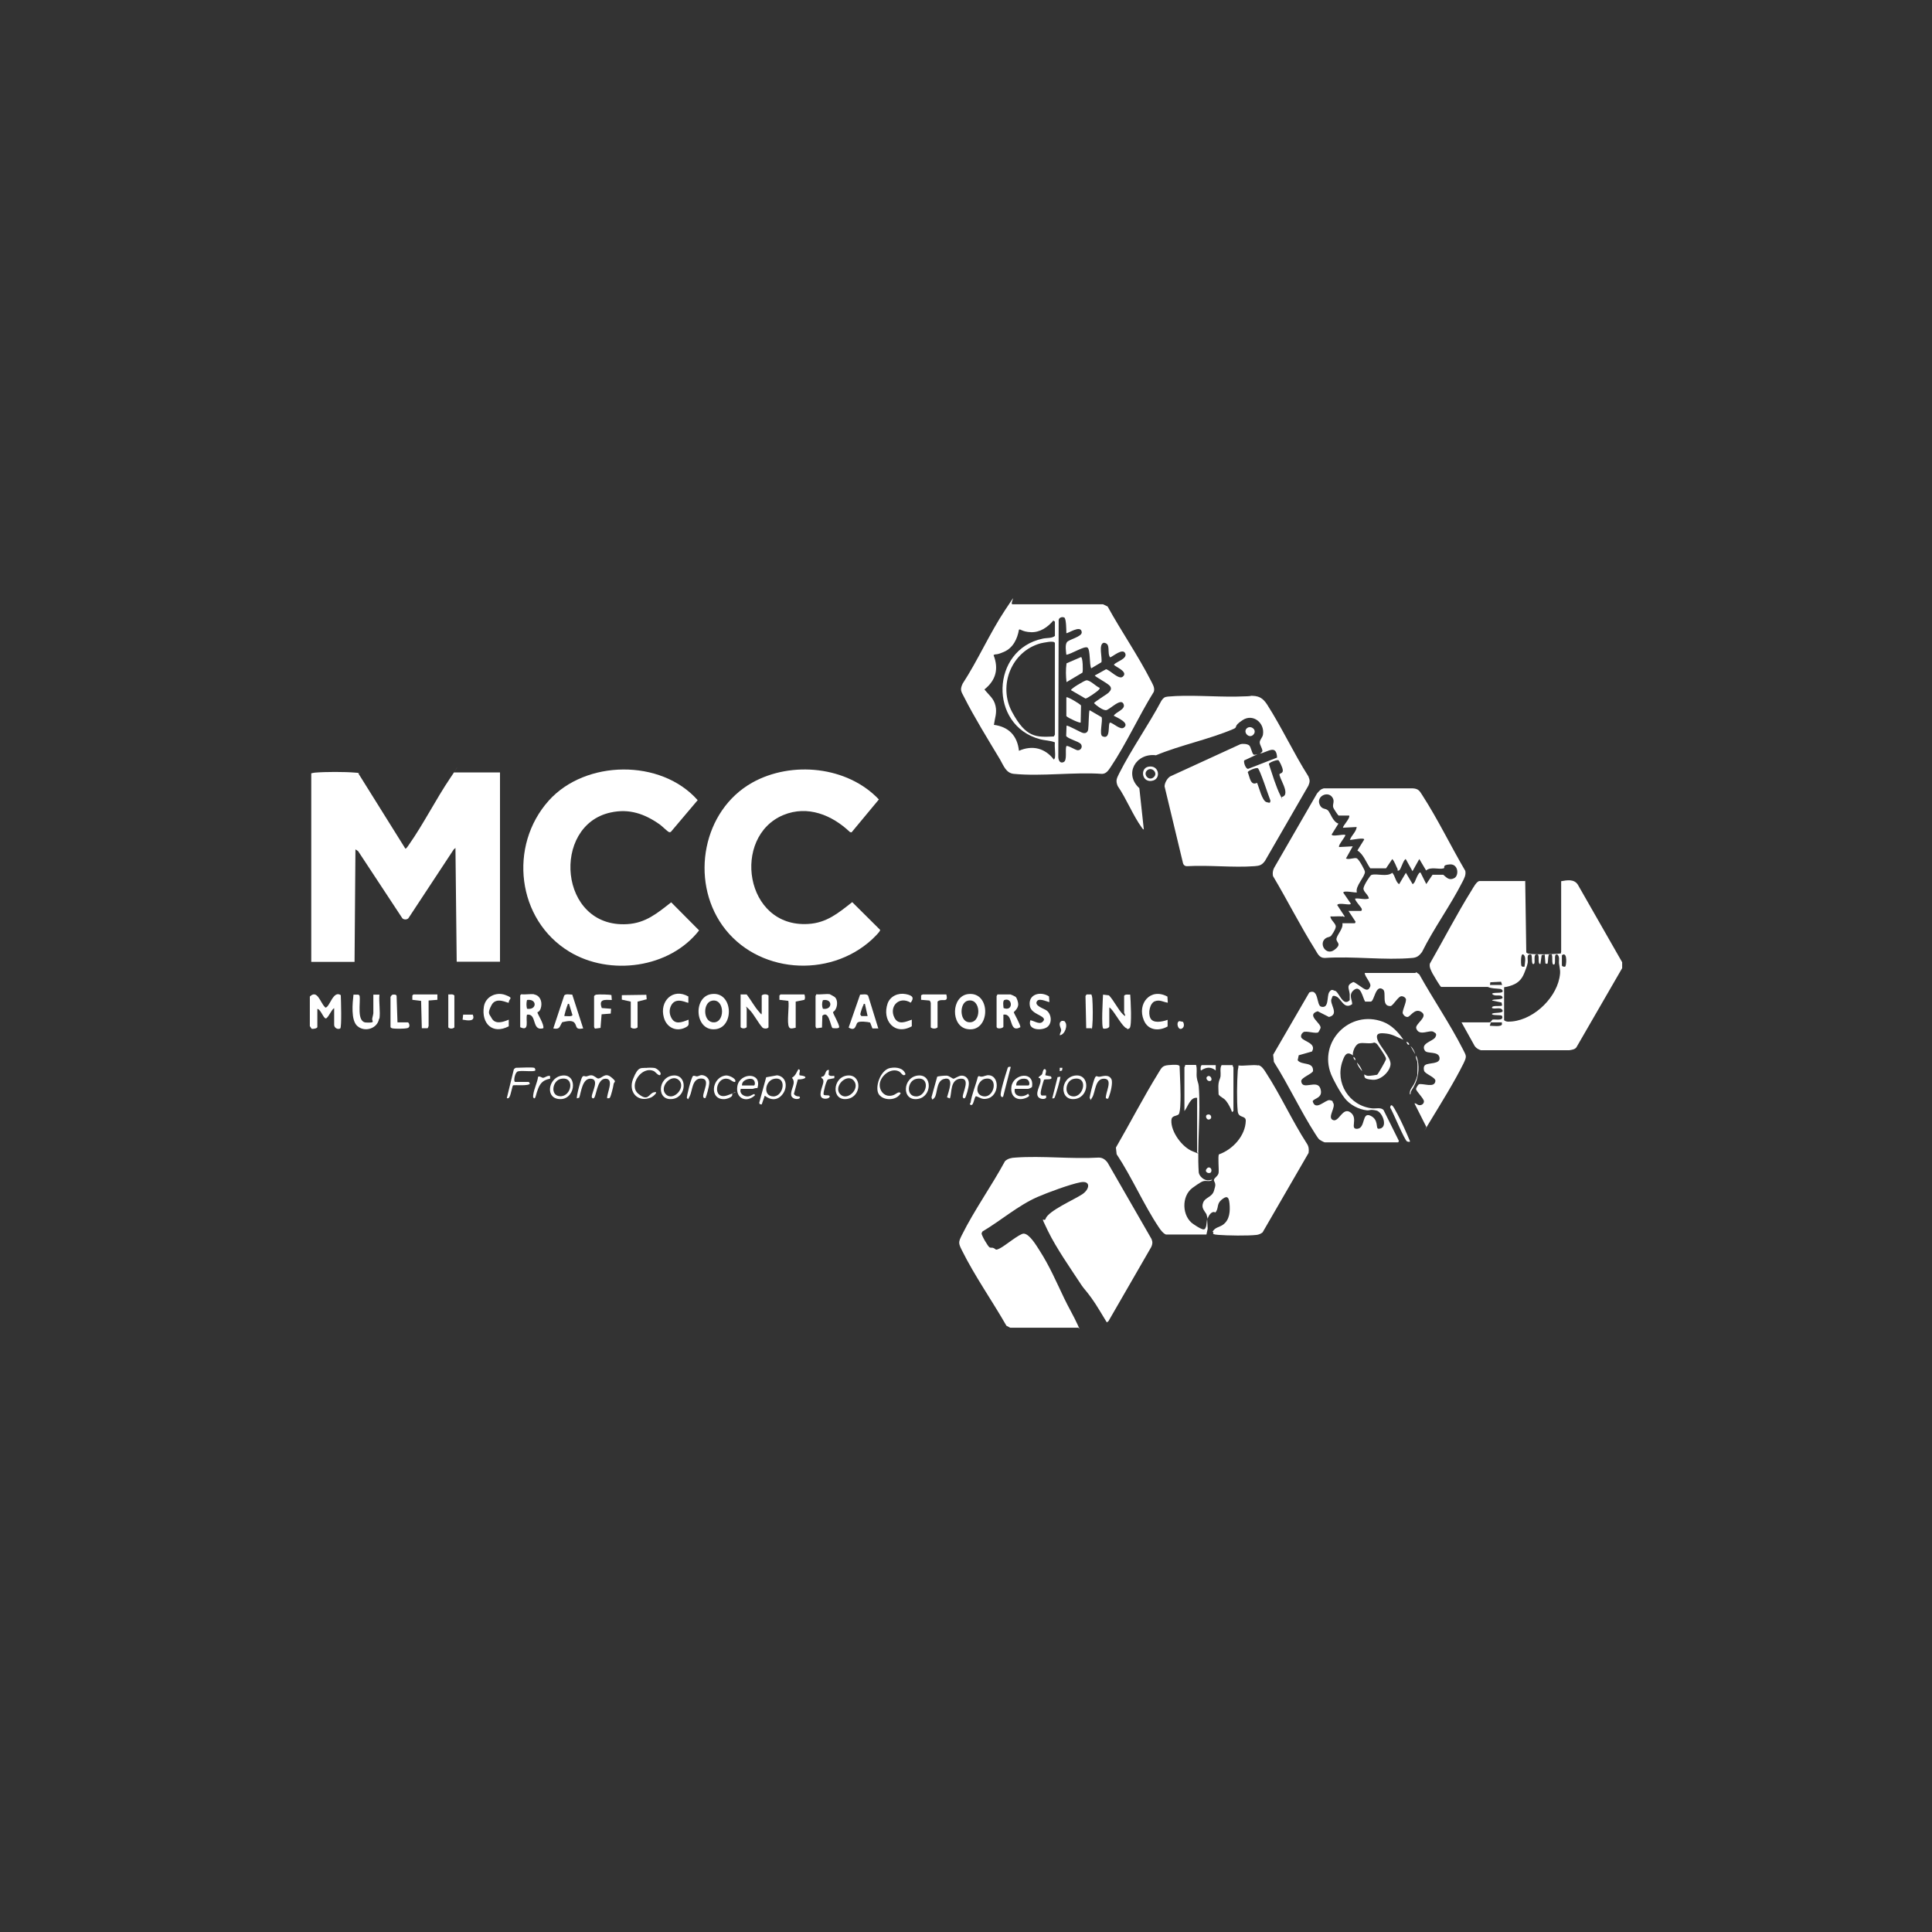 <?xml version="1.0" encoding="UTF-8"?>
<svg id="Layer_1" xmlns="http://www.w3.org/2000/svg" version="1.1" viewBox="0 0 1080 1080">
  <rect x="0" y="0" width="1080" height="1080" fill="#333333" stroke="none"/>
  <!-- Generator: Adobe Illustrator 29.6.1, SVG Export Plug-In . SVG Version: 2.1.1 Build 9)  -->
  <defs>
    <style>
      .st0 {
        fill: #fff;
      }
    </style>
  </defs>
  <path class="st0" d="M564.7,742.2l-2.1-1.1c-8-14-17.7-27.7-24.9-42.2-2-4-2-4.5,0-8.5,6.9-13.9,16.7-27.6,24.1-41.3,1.6-1.5,3.6-1.9,5.7-2,15.1-1.1,31.5.9,46.7,0,2.2,0,3.8,1.2,5,2.9l24.5,42.6c.7,1.7.6,2.8-.1,4.4l-24,41.6-.9.6c-2.8-4.5-5.4-9.2-8.5-13.5s-3.9-4.8-5.5-7.1c-6.1-9.3-14.2-20.8-19-30.7s-1.9-4.3-1.2-6.6c1.4-4.4,16.2-10.8,20.5-13.7s4.8-7.8-1-6.7-18.5,5.8-24,8.2c-10.8,4.7-20.6,13.3-30.8,19.3l-.5,1c-.1,1.1,3.6,7.5,4.5,7.9s1.4,0,2,.3c1.8.6.8,1.7,3.8.2s11-8.3,13.3-8.2c3.3.2,7.1,6.8,8.8,9.4,5.7,8.9,9.4,17.6,13.9,27,2.3,4.8,5.1,9.5,7.3,14.3s.6,1.3.2,1.9h-37.9Z"/>
  <path class="st0" d="M173.2,557.1c4.1-4.2,5.9,3.3,8.2,5.6s.1.7.7.5c2.2-.3,4.2-9.8,8.4-6.9.1,2.3.6,18-.3,18.6-1.4.8-3.4-.3-3.4-2v-9.3c-1.5.6-3.4,5.7-4.7,5.7s-2.9-5.3-4.7-5.3v10.1c0,.8-2.4,1.2-3.2,1l-1-1.5v-16.3Z"/>
  <path class="st0" d="M174,432.3c.7-.2,1.3-.3,2.1-.4,5.9-.5,16.5-.5,22.4,0s1.3,0,1.8.4l26.3,42.1c.6,0,1.6-1.6,2-2.2,8.2-11.7,15-25.3,23.1-37.3s1.3-2.2,2.2-3.1h25.6v105.8c0,0-24.2,0-24.2,0l-.7-63.6-1,.9-25.3,38.4c-.8.9-2.6.9-3.4,0l-24.7-37.5-1.5-1-.5,62.9h-24.2c0,0,0-105.4,0-105.4Z"/>
  <path class="st0" d="M739.8,440.7h50c3.2.2,3.8,1.5,5.4,4,8.7,13.5,15.8,28.3,23.9,42.1.5,2.3-.6,4.2-1.6,6.2-6.7,13.2-16,25.9-22.6,39.2-1.5,2-2.8,3.1-5.4,3.3-15.6,1.4-33.2-1.1-49,0-3.1,0-4-2.6-5.4-4.8-8.3-13.2-15.5-27.6-23.5-41-.3-1.5-.1-3.1.6-4.5l24-41.6c1-1.2,2-2.5,3.6-2.8ZM750.3,512.3c-2.2-.2-4.5.1-6.6,0,0,2,3.2,4,3,5.8s-2.3,4.6-2.6,5c-.8.8-1.9.7-2.9,1.3-4.4,2.9,0,10.1,4.7,6.6s.8-4.1,1.2-6.3c.5-2.5,3.9-5.6,3.3-8.6h7l.4-.8-4-6.1h7c.4,0,.6-.7.4-1.2-.2-.8-4.3-5.1-3.6-5.7,2.6-.3,5,.8,7.6,0-.1-2-3.3-3.9-3-5.8s3.7-7.1,4.4-7.4c3.2-1,8.6,1.3,11.7-1.2,1.7,1.9,1.7,4.8,3.8,6.4l3.8-6.4,3.8,6.4c.4-.4.8-.7,1.1-1.2s2.2-6,3.3-5.3l3.2,6.4,3.5-5.2h6c2,1.7,3.3,3.3,6.1,1.9s2.4-8-2.4-7.7-2.4,1.9-3.5,2.2c-2.8.8-7.1-1.1-9.8,1.2l-3.8-6.4-3.8,6.8-3.8-6.8c-1.6.8-2.6,6-3.8,6.4s-.6-.4-.7-.7c-1-1.9-1.6-4.1-3-5.7l-3.5,5.2h-8.8c-2.4-3.4-3.7-7.7-7.2-10l3.8-6.1c0-1.3-6.9.3-8,.2.9-2.6,3.5-4.4,3.8-7.2l-7.6.4c-.6-.6,4.2-5.4,3.4-6.8h-5.9c-.5-.3-2.9-4-3-4.5-.6-1.9,1.1-3.5-.6-5.8-2.7-3.7-9.4-.2-6.8,4.6,1.3,2.4,3,1.5,4.4,2.8s2.7,6.4,5.9,7.4l-3.8,6.1c.3,1.4,6.3-.3,7.6.2.6.6-4.3,5.9-3.4,6.8l7.6-.4-3.8,6.8c1.7.9,4.9-.8,6.2,0s4.4,6.6,4.4,7.4c.2,2.6-5.6,8.2-4.5,11.5-.5.5-7.5-1.3-7.6.2l4.2,6.1c0,1.4-6.6-.9-7.6.8l4.2,6.4c-.3.6-1.1-.2-1.3-.2Z"/>
  <path class="st0" d="M704.3,421.3c-.6.3-.6.2-1.1.4l1.1-.4Z"/>
  <path class="st0" d="M704.3,421.3c.3-.2,1.4-1.1,1.4-1.4,0-1.6-1.5-3.4-1.5-4.9s1.5-2.6,1.8-4.3c1.1-6.7-5.6-11.9-11.3-8.2s-2.4,3.8-5.2,5c-13.5,5.8-29.6,9-43.3,14.7-11.2-1.4-18.1,10.4-9.3,18.4l2.5,23.1c-.5-.1-.8-.6-1.1-1-5-6.9-8.6-16.2-13.5-23.3-1.3-3.1-.5-4.3.8-7,7-13.8,16.4-27.1,23.7-40.8,1.1-1.5,1.6-2,3.5-2.2,11.7-1.1,26.3.2,38.3,0s6.2-.6,9.5-.4,5.4,1.3,7.7,4.8c8.2,12.8,14.9,27.3,23.1,40.2.9,2.2.9,3,0,5.2l-24.3,42.1c-1.7,2.3-3,2.7-5.8,2.9-12.1.9-25.3-.7-37.6,0-1.2.1-2.1-.6-2.4-1.7l-10.3-42.9c0-1.9,1.5-4.6,3.2-5.6l39-17.9c1.3-.5,3.9-.3,5,.5s1.5,4.2,2.5,5.2c.4.3,1.7,0,2.3-.2l-7.5,3.5c-.4,1.2.9,4.8,2.2,4.7l16.2-6.3c-.4-7.8-5.3-2.9-9.8-2.2ZM715.3,432.7c.2-.4,1.9-.4,1.8-2.1s-1.9-5.1-2.4-5.6-5.3,1.1-5.4,2.1c2,5.9,3.8,12.3,6.6,17.9s0,.6.7.5c5.4-1.3-2.2-11.3-1.3-12.9ZM702.7,437.6c1.1,2.4,2.8,10.1,5.3,10.8s1.8.2,2.2-.8c-1-2.4-5.9-17.6-7.1-18.2-1-.4-5.5,1.4-5.6,2.3,1.1,2.4,1.4,7.8,5.2,5.9Z"/>
  <path class="st0" d="M852.6,492.2l.6,40.2c.5.6,1.2.7,1.9.8,3.5.4,11.6.3,15.2,0s1.8-.1,2.4-1v-39.6c3.3-.6,7.2-1.3,9.3,1.9l24.8,43.4v3.3c0,0-25.6,44.3-25.6,44.3-.9,1.2-2.7,1.4-4.1,1.6h-49.2c-1.4-.4-2.6-1.1-3.5-2.3l-7.4-13.3h15.7c.7,0,1.3-1.4,1.6-1.5,1.5-.4,6.7,1,5.3-2.2-.9-.6-5.6,0-5.6-1,.7-1.1,6.9,0,5.9-2.1s-4.6-.2-5.9-1.3c0-1.7,4.4-.6,5.7-1.3l-.3-1.7-5.3-1.1c0-1.2,8,.2,5.3-2.6-1.5-.6-4,.4-5.3-1.1,0-.9,4.3-.4,5.4-.9s.3-1.8-1-1.9c-2.3-.3-4.5-.1-6.8-1.1h-26.1c-.6-.3-4.3-6.6-4.9-7.7-.8-1.7-1.8-3.3-1.4-5.3,7.8-13.6,15.1-27.8,23.4-41.1.8-1.3,2.8-5.1,4.4-5.1h25.6ZM852.2,540.4c.2-1.7.9-5.1-.2-6.4-2.1-2.5-1.8,4.7-1.6,5.8l.6.6h1.3ZM840.8,552.3v17.8c0,.6,1.5,1,2.1,1,12.9.2,26.3-12,28.8-24.3.8-4,.3-4.6-.2-8.2-.2-1.7.6-3.8-1-5.1l-.9.2c-.8,1.1.2,5.2-.9,5.5-1.7.4-.4-5-1.4-5.7-2.6-1.8-1.5,4.9-2.4,5.3l-1-.2-.4-5-1.7.3-.7,5c-1.7,0-.4-4.1-1.4-5.3-3.3-1-.9,4.9-2.4,5.3s-.5-4.4-1.4-5.3c-2.9-.6-1.6,2.7-1.9,4.6s-1.5,4.6-1.9,5.7c-1.6,4.1-4.1,6.1-8.2,7.3s-2.7,0-3.1,1.1ZM873.1,534.1v5.7c.3.5,1.4.8,1.9.5s1.4-8-1.5-6.6l-.4.4ZM839.7,550.6l-.6-1.8-6,.3-.2,1.5h6.8ZM839.1,571.5h-5.7l-.6,1.9c1.3,0,6.8.8,6.8-.9s-.3-.9-.6-.9Z"/>
  <path class="st0" d="M476.2,465.2c-.3.2-.8,0-1.1-.1-10-9.5-23.6-15.1-37.2-9.5-29,12.1-21.7,63.1,13.9,60.9,10.4-.6,16.9-6.2,24.6-12.2l15.6,15.5c.2.9-3.7,4.5-4.6,5.4-24,22-64.5,19-83.6-7.9-18.1-25.6-10.9-64.3,16.7-79.8,22-12.3,53.2-9.2,70.8,9.4l-15.2,18.3Z"/>
  <path class="st0" d="M375.3,464.8c-.4.3-.9.6-1.4.3-.9-.4-3.9-3.4-5.2-4.3-8.4-5.9-17-8.9-27.4-6.6-33.2,7.2-29.1,64.7,9.3,62.4,10.4-.6,16.9-6.2,24.6-12.2l15.6,15.7c-16.5,21.2-49.9,25.6-72.5,11.9-29.4-17.8-34.2-59.2-11.5-84.5,20.5-22.8,62.7-23.4,83.2-.2l-14.8,17.5Z"/>
  <path class="st0" d="M619.2,339.1c7.6,13.8,17,27.4,24.1,41.3,1,2,2.4,4,1.7,6.3-8.4,13.5-15.4,29.1-24.2,42.2-1.2,1.7-2.3,3.6-4.7,3.7-15.8-1.1-33.7,1.5-49.3,0-4.5-.4-5.8-4.7-7.8-8.1-6.6-11-14.4-23.6-20.1-34.9-1.6-3.1-2.4-3.9-.8-7.4,8.5-13,15.2-28.3,23.7-41.1s2-3,4.3-3.3h50.5s2.7,1.3,2.7,1.3ZM595.3,345.5c-1-1-3.2-.5-3.5,1l-.2,76.5c0,1.9.9,4,3,3s.7-6.8,1.5-8.9c.6-.7,5.1,2.2,6.3,2.3,2,.1,3-2.2,1.7-3.6s-7.3-2.9-8.1-4.4l.2-5.7c.6-.5,7.6,3.6,9.1,4s2.7-.2,3-1.9.3-10.3.8-10.8l6.7,3.9c.8,2.1-1.5,9.8.5,10.7,5,2.2,2.7-7.4,4.3-7.7,2,.5,5.8,4.4,7.7,2.8,3.4-2.6-3.9-5.6-5.7-6.6,1.1-2.1,6.4-3.4,5.6-6.2-1.3-4.5-8,3.1-10,3.1s-5.4-2.7-6.6-3.9c0-.7,7.1-4.9,8.1-5.9s2.1-2.3.6-3.9-8.3-5.1-8.3-5.7l6.3-3.5c2.4.6,7.1,6,9.3,4.2,3.6-2.9-4.9-5.8-4.9-6.8,1.5-1.7,7.7-3.3,6.3-6.3s-6.5,1.5-8.4,2.3c-2-2.5.7-7.9-3.6-8.2-3.1.8-.7,8.4-1.3,10.9l-5.7,3.4c-1.1-2-.4-10.5-2.1-11.6s-9.1,3.7-11.8,4c-.2-1.9-.8-5.4.3-7s8.5-3,8.3-5.6c-.4-4.5-8.1,1.1-8.6.5,0-1.4-.1-7.5-.9-8.3ZM589.7,423.7c.4-2.6-.3-6,0-8.7-2.6-1.1-5.5-1-8.4-1.8-28.7-7.7-27.5-50.1,1.6-56.2,2.3-.5,5.1-.1,6.8-1.5v-8l-.9-.6c-3.1,3.7-7.4,6.7-12.5,6.5s-5.8-2-6.7-1.4c-.9,5.2-3.3,10.2-8.4,12.4s-4,.8-5.8,1.8c3,7.7,1.3,14.1-5.1,19.2,2.5,3.2,5.3,5,6.2,9.2.9,4-.4,6.8-.9,10.6,8.3,1.1,13.1,6.1,14,14.5,7.5-3.3,14.6-1.5,19.5,4.9.1,0,.6-.8.6-.9ZM589.7,410.8v-51.2c0-1.9-6.7-.2-7.9,0-16.3,4.4-24,23.5-16.1,38.3s13.8,14.2,23.3,13.8c.2,0,.6-.8.6-1Z"/>
  <path class="st0" d="M791.3,543.4c.3,0,1.8,1,2.1,1.3,7.7,13.8,17.1,27.6,24.3,41.7,2,4,2.4,3.9.4,8.1-5.1,10.3-12.6,22.3-18.6,32.2s-1.8,3.2-2.2,3.2l-6.6-13.1c1.2-.2,1.6,1.2,3.2,1s2.1-1.4,2.1-2.1c.1-1.5-4.6-5.9-4.4-7s1.4-2.6,1.6-2.6c2.7-.6,8.7,2.3,9.2-1.8.2-2.1-5.8-3.9-6.3-5.7s0-2.9.7-3.3c1.8-1.3,8.5-.3,7.9-4.1s-7-1.9-8.2-3.9c-2.6-4.1,4.5-5.2,5.8-7.4s-.2-2.5-.7-2.9c-2-1.9-8.2,2.8-9.9-2.1-.9-2.5,6.9-6.4,3-9.1s-6.3,2.8-8,2.7-2.3-1.6-2.5-1.9c-.7-1.2,2.5-7.1,1.6-8.4s-1.8-1.2-2.2-1.3c-1.9-.3-4.8,5.4-6.3,5.5-5.4.2-2-7.7-4.2-9.3-4.2-3.1-4.8,6.6-6.8,6.8h-3.2c-1.4-2.3-2.4-9.3-6.1-6.6s-.7,6.3-1.2,8.1c-4.5,3.1-6-3.1-8.7-4.3s-2.2.4-2.7,1.1c-1.6,2.7,4.7,8.8-1.5,10.3l-6.3-3.2c-6.8,2.1,2.2,6.7,1.6,9.4,0,.2-1.1,2.2-1.2,2.3-1.2,1.1-7-1-8.4,0s-1.5,2.4-1.1,3.1c1.3,2.1,8.6,3.1,5.9,7.7l-7.4,2.1-.6,2.8c2.4,3,8.8.6,8.6,5.9,0,1.5-6.8,3.8-6.6,5.8.5,5.5,8.9-1.3,10.7,4.1s-3.7,5.4-4.3,7.1c1.5,5.8,7.2-1,9.5-.6s1.5,1,1.8,1.3c2.1,2.4-3.4,8.3,0,9.8s5.4-7.6,9.9-4.2-.8,9.5,3.8,9.1,2.4-9.6,7.3-7.3,2.7,7.2,4.5,7.3c5.7-.1,2.4-9.4-1.2-10.2s-3.5,0-5.2-.1c-4.7-.5-9.6-3.1-12.5-6.8s-6.7-11-7.6-13.3c-7.3-18.3,10.5-36.4,29-29.4,4.8,1.8,8.6,5.8,11.4,10-3.2-1.2-5.9-3-9.3-3.4s-6.5-.6-5.2,3.3c1.3,3.8,6.9,9.3,7.3,13.2s-5,9.7-10,9.3-4.5-1.3-4.7-3c.7.4,1.2.7,2.1.8s4.8-.5,5.1-.6c.5-.2,4.7-7.7,4.9-8.4s0-.9-.2-1.5c-.3-.9-4.4-7.1-5-7.5s-.8-.5-1.3-.6c-2.5,1-6.2-.2-8.5.5s-3.8,5.1-3.4,6.7c-3.5-2.7-4.7,0-5.8,3.1-4.4,12.2,3.7,25.1,16.6,26.5,2,.2,4.8-.7,6.3.9l8.6,17.3-.4.8h-41c-.4,0-2.8-1.3-3.2-1.7-.7-.7-1.6-2.2-2.2-3.1-8.2-12.8-14.9-27.3-23.1-40.2l-.4-4,20.2-34.8c5.3-2.5,4,7.1,6.5,7.9,4.7,1.4,3.2-5.7,4.6-8s2.5-.9,3-.9c2.4,0,4.5,9.4,8.5,5.3,0-1.1,0-2.2,0-3.3-.3-3.4-2.2-4.9,1.9-6.8.9-.3,5.6,3.9,7.2,4.2s1.9-.9,2.3-1.6c1-1.9-3-5.5-3-7.7h28.6Z"/>
  <path class="st0" d="M703.3,595.4c2,.4,3.3,2.5,4.3,4.1,8.2,12.6,14.7,27,22.9,39.7,1.1,1.6,1.3,3.3,1,5.3l-25.7,44.4c-1,.8-2,1.2-3.2,1.4-5.1.6-16.4.4-21.6,0s-1.4-1.3-3.2-1.7c1.4-2.6,3.8-2.5,5.9-4,3.8-2.8,4-7.6,3.6-11.9s-1.9-4.2-4.6-1.9-1.3,4.7-3.3,7c-2-1.2-3.9,1.8-4.3,3.5l-.7-2.6c-1.5-2.4-2.9-3.6-1.8-6.5s4.9-2.9,6-6.5.7-3.2.7-3.9-.8-1.6-.7-2.2c.1-1.2,2.3-2.1,2.6-3.9s-.5-9.3.2-10.4c7.7-2.7,14.8-10.4,15-18.8,0-3.2-4.1-1.2-4.5-5.3-.6-5.9-.4-16.3,0-22.4,0-1.1.5-2.1.4-3.2,3.3.4,8-.6,11.2,0Z"/>
  <path class="st0" d="M652.1,690.2c-1.6-.3-3.4-2.7-4.3-4.1-8.5-12.7-15.1-28.1-23.6-40.9l-.4-3.7c8-13.8,15.4-28.2,23.8-41.8,1.7-2.7,2-4,5.6-4.3s5.9-.3,6.2.6c.2,7.2.8,14.4.4,21.6,0,1.2-.3,4.9-1,5.4-1.5,1.1-3.9.5-4,3.3-.3,6.4,6,15,11.9,17.3s2,1.2,2.5,0v-29.9c-3.8-.6-5.2,5-7.1,7.4v-24.5c0-.2.6-.8.4-1.3h6.1c.7,2.3.1,4.7.4,7s1,3.2,1.1,4.9c1.2,15.5-1,32.5,0,48.2.3,2.2,2.9,4.4,5.1,4.4s1.7-.6,2.4-.2c-1.3,1.2-3.3.2-5,.7s-5.5,3.4-6.1,3.8c-6.2,4.7-5.8,15.9.6,20.2s6.5,3.2,7.2.9l.5-3.8.3,5.5-.7,3.2h-22.6Z"/>
  <path class="st0" d="M620,574c-.3.9-2.4,1.2-3.2,1-1.3-.4-.3-16.6-.2-19l3.3.4c2.7,2.8,5.1,7.9,7.7,10.5s.8-.7.8-.8v-9.5c.8-1,2.3-.5,3.4-.6.2,2.6,1.1,17.8-.4,18.8s-1.1.2-1.6,0c-2.1-.4-6.6-8.7-8.6-10.7s-.5-.7-1.1-.6v10.4Z"/>
  <path class="st0" d="M414.1,555.9h3.3c2.3,3,4.4,6.9,6.9,9.7s.8,1.1,1.5,1v-10.1c.8-.9,3-.9,3.8,0v17.8c-.7.9-2.4.8-3.3.2-2.6-2.8-4.9-7.7-7.6-10.3s-1.3-1.2-1.3-.2v10.2c-.8.9-2.7.9-3.4,0v-18.4Z"/>
  <path class="st0" d="M397.7,555.7c12-1.7,13,18.2,2.5,19.6-11.8,1.6-13.1-18.1-2.5-19.6ZM398,559.4c-5,1-5.1,10.9,0,12,7.5,1.5,7.5-13.5,0-12Z"/>
  <path class="st0" d="M541.1,555.7c13.3-1.7,12.6,22.2-.7,19.5-9-1.9-8.7-18.2.7-19.5ZM541,559.4c-4.7,1.1-4.7,11.2.3,12,7.7,1.2,7.3-13.8-.3-12Z"/>
  <path class="st0" d="M464,555.9c.2,0,2.5,1.3,2.7,1.5,1.6,1.5,1.5,4.7.5,6.6s-1.4,1.2-1.5,1.9,3.5,6.6,3.4,8.3c-.2.9-2.9.6-3.7.5-1.1-.7-2-10.2-5.7-6.9l-.2,6.6-3,.4c-.3,0-.6-.9-.6-1v-17.1c0-.1.5-.6.4-.9,2.3.3,5.7-.4,7.8,0ZM460,563.9c5.5.9,5.6-5.9,0-4.8-.6,1.5-.6,3.3,0,4.8Z"/>
  <path class="st0" d="M560.9,567.3v6.6c0,.9-3.8,1.7-3.8,0v-17.1c0-.1.5-.6.4-.9h7.4c.2,0,2.6,1.1,2.8,1.3.8.7,1.5,3.1,1.5,4.2,0,2.5-2.5,4.2-2.5,4.5s3.8,6.9,3.7,8.3c-6.8,3.7-3.5-8-9.5-7ZM561.5,559c-1.1.4-.6,3.5-.5,4.5,5.6,2.2,5.1-6.1.5-4.5Z"/>
  <path class="st0" d="M689.1,595.4c-.2.5.4,1.1.4,1.3v24.3c0,0-.6.7-.8.6-.7-2-2-4.6-3.4-6.3s-3-1.9-4.1-3.5c0-2-.3-4.4,0-6.3s.9-2.4,1.1-3.9c.2-2-.5-4.6.6-6.2h6.3Z"/>
  <path class="st0" d="M298.6,555.9c3.3.6,4.5,3.9,3.9,6.9s-2.1,2.9-2.1,3.1c0,.8,4,7,3.3,8.9-6.7,1.9-3.3-8.4-9.1-7.6-.9,2.9,1.7,9.7-3.8,7v-17.8l.6-.6c2.2.3,5.1-.3,7.2,0ZM294.6,563.9c5.7.9,5.7-5.8,0-4.9-.4,1.7-.4,3.1,0,4.9Z"/>
  <path class="st0" d="M319.9,556l6.1,18.9c-4.7.9-3.3-1.4-4.9-3.2s-5.3-.5-6.8-.3c-1.6,2.5-1.2,4.2-5,3.5l6.1-18.4c.8-1.1,3.2-.5,4.5-.5ZM318.1,561.2c-.9-.2-.6,0-.8.5-.4.7-2,6.1-1.8,6.3.9-.1,4.3.5,4.5-.6l-1.9-6.2Z"/>
  <path class="st0" d="M491.1,574.9h-3.4c0,0-1.3-3.3-1.3-3.3-1.5-.4-5.9-.9-7,0s-.9,5.3-5,2.8l6.4-18.4c1.3,0,3.7-.6,4.5.6l5.7,18.4ZM483.5,561.2c-.9-.2-.6,0-.8.5-.5.8-1.8,4.6-1.8,5.4l.6.9h3.5c0,0-1.5-6.8-1.5-6.8Z"/>
  <path class="st0" d="M211.9,569.4c-.8,5.6-8,7.8-12.1,4.2-3.8-3.2-2.7-13.1-2.2-17.6h2.8s.6.6.6.6c.7,3.6-1.9,14.8,3.7,15s3-.6,3.4-2.3.6-2.7.6-2.9v-10.4h3.4c-.4,4.2.6,9.4,0,13.5Z"/>
  <path class="st0" d="M652.7,560.5c-2.6-.4-4.3-1.8-7.1-.8s-4,6.6-2.5,9.5,6.2,2.1,9.6.9v3.7c-5,2.8-11,2.2-13.3-3.5-3.9-9.2,3.7-18.4,13.2-13.2l.2,3.4Z"/>
  <path class="st0" d="M586.7,560.1c-.4.4-5.4-2.4-6.9-.6-2.1,2.7,3.9,4.3,5.3,5.4,3,2.3,3.2,8-.5,9.7s-10.3.8-8.6-4.3c2.6.5,5.9,3.3,7.6-.2.2-2.6-7.1-3.1-7.9-7.7-1.2-6.7,6-8.5,10.7-5.4l.2,3Z"/>
  <path class="st0" d="M384.8,557.2v3.3c-.4.5-6.4-3.4-9.3,1-1.4,2.2-1.5,4.8-.4,7.1,2.1,4.6,6.2,2.8,9.8,1.4,0,2.6.6,3.2-1.8,4.4-5.2,2.6-10.5-.1-12-5.6-2.6-9.1,5.1-16.8,13.8-11.7Z"/>
  <path class="st0" d="M509.7,570v3.7c-9.7,5.4-16.8-3.4-13.5-12.8,1.5-4.1,5.9-6,10.1-5.2s4.7,2.2,2.8,4.8c-6.6-4-12.4,2.3-9,8.6,2.2,4,6.2,2.1,9.6.9Z"/>
  <path class="st0" d="M284.3,560.5c-.4.4-6.9-3.6-9.5,1.3s-1.2,5,0,7.3c2,3.8,6.5,2.2,9.6.9v3.7c-9.1,4.8-15.4-1.6-13.9-11,.9-5.6,6.9-8.4,12-6.5s1.9,1.8,1.9,4.3Z"/>
  <path class="st0" d="M449.7,555.9c.3,1.1.5,2,0,3l-4.9,1v14.6c-1.2.2-3,1-3.7-.3-1.4-2.2.2-11.7-.4-14.7l-5-.6v-2.4c0,0,.6-.6.6-.6h13.5Z"/>
  <path class="st0" d="M332.1,556.9c.1-.4.9-.9,1.3-.9,1-.2,8-.1,8.4.3l.2,2.7c-3.9-.1-7.5-.7-5.6,4.5l5.2.4-.2,2.7-5.1.4-.6,7.6-3,.4c-.3,0-.6-.9-.6-1v-17.1Z"/>
  <path class="st0" d="M352.6,559.9l-5-1.1v-2.5c-.1,0,13.7-.2,13.7-.2l.2,2.5-5.1,1.3v14.4c-.8.9-3,.9-3.8,0v-14.4Z"/>
  <path class="st0" d="M529,555.9c1.4,5.3-2.6,1.8-4.9,4v14.4c-.8.9-3,.9-3.8,0v-13.7c0-.1-.4-1.2-.7-1.3l-4.7-.4v-2.4c0-.2.8-.6,1-.6h13.1Z"/>
  <path class="st0" d="M244.5,555.9v3s-4.9.4-4.9.4v14.2c0,.1-.4,1.3-.6,1.3h-3.2s-.4-15.3-.4-15.3l-4.9-.6v-2.4c0,0,.6-.6.6-.6h13.5Z"/>
  <path class="st0" d="M222.1,571.5h5.9c.6,0,1.7,2.7-.2,3.2s-7,.4-8.2.2-1.3-.7-1.3-.9v-16.7c0-.1.6-1,.8-1.1.2-.1.4-.2.6-.2.7-.1,1.8-.1,2,.7l.5,14.9Z"/>
  <path class="st0" d="M530.9,614l-1.5-.6c.7-3,4.6-12.1-1.9-10.2-4.3,1.3-3.4,8.4-5.1,10.4s-1.3.5-1.7-.2l3.2-11.5c.3-.3,4.5-.7,5.3-.6,1.3,0,3.2,1.7,3.8,1.7s2.8-1.6,4.3-1.7c2.5-.2,4.3,1.8,4.3,4.3s-1.6,7.5-2.1,8.1-1.3.2-1.3-.6c-.2-2.1,4.6-10.6-1.3-10.1s-4.7,7.9-5.9,11Z"/>
  <path class="st0" d="M339.4,614c-.3-2.8,4.2-11-.9-11s-5,10.7-6.8,11c-.6,0-.9-.4-.9-.9-.1-2.3,4.6-9.9-.6-10.1-4.7-.2-5.3,7.4-6.4,10.6l-1.3.4c-.5-.5,2.2-11,3-12s1.5-.1,2.4-.3,1.8-.7,2.7-.6c1.5,0,3,1.8,3.8,1.8,2.2-.1,3.8-3.6,7.3-.7s1.5,2.2,1.3,3.9-1.5,6.5-1.9,7.2-.6.7-1.4.6Z"/>
  <path class="st0" d="M551.7,601.1c7.4-.9,7.3,11.9-.2,13.1-2.7.5-3.6-.7-5.9-1.4-1,.3-1.3,5.2-2.7,4.9s-.4-1-.3-1.4c.6-4.5,2.9-9.7,4-14.3l.6-.5c1.8.9,3.2-.2,4.6-.4ZM550.5,603.1c-3.8.9-6.1,7.7-1.9,9.4,7.1,2.9,10.3-11.3,1.9-9.4Z"/>
  <path class="st0" d="M425.8,617.4l-1.1-.2-.3-.7,3.9-14.3,6.1-1.1c5.3.7,6,6.6,3.2,10.4s-6.7,3.7-10.1,1l-1.7,4.9ZM432.6,603.1c-4.9,1.1-6.3,9.6-.4,9.8s8-11.5.4-9.8Z"/>
  <path class="st0" d="M610.1,556c.3.6.4,1.3.5,2,.3,3.9.4,11.8,0,15.5s-.2.9-.4,1.3h-3c0-.1-.4-18-.4-18l.6-.9h2.7Z"/>
  <path class="st0" d="M414.1,608.7c-1,2.5,1.6,4.3,3.9,4.2s3.8-2.4,4-.6c-4.8,4.5-11,1.7-9.8-5.2,1.3-7.5,14-8.1,11.2,1.2-.9-.3-2.3.4-2.8.4h-6.6ZM414.8,606.8h6.6c.9,0,.9-3-.9-3.6s-6,.6-5.7,3.6Z"/>
  <path class="st0" d="M567.3,608.7c-1,4.5,4.6,5.1,7.4,2.7l.6.9-.2.6c-5.1,3.3-10.6,1.1-9.7-5.5,1-7.2,13-9,11.5.2-.2.4-1.9,1.1-2.3,1.1h-7.4ZM568.1,606.8h6.6c1.3,0,.8-3.1-.9-3.6-2.5-.8-6,.6-5.7,3.6Z"/>
  <path class="st0" d="M497.8,597c3.2-.6,7.3,0,8.4,3.5-1.4,1.7-2.4-1-3.7-1.6-4.4-2.1-9.7,2.1-10.6,6.3s2.6,8.9,7.7,6.9c1.3-.5,2.9-2.3,3.9-1-2.2,4.2-9.4,4.4-12.1.8s.6-13.9,6.3-14.9Z"/>
  <path class="st0" d="M298.6,596.9c.5.1.8,1.3.6,1.5-.8,1-8.7-.3-10.1.7s-2.2,5.7-1.1,5.7h7.6l.6.9c-.4,1.5-8,.7-9.4,1-.4.3-1.3,5.3-1.9,6.3s-.6,1-1.6.9l3.9-16c.1-.4,1-1,1.2-1,2.2,0,8.7-.4,10.2,0Z"/>
  <path class="st0" d="M360.9,597c1.3-.2,3.8-.2,5,0s3.7,2.3,3.4,3.4c-.5,2-3-1.3-3.7-1.6-6.8-3.3-14.5,7.9-8.8,12.6s5.7,0,8.7-.8,0,2.2-1.6,2.9c-7.4,3.1-12.9-3.1-10-10.4s4.5-5.8,7-6.2Z"/>
  <path class="st0" d="M250.6,555.9c1.1.1,2.6-.4,3.4.6v17.8c-.8.9-2.7.9-3.4,0v-18.4Z"/>
  <path class="st0" d="M376.4,601.2c7.9-.6,7.6,11.8-.2,13.1-9.5,1.5-8.6-12.4.2-13.1ZM372.1,611.6c4.2,4.5,11.8-3.9,7.3-7.9-4.2-3.7-11,3.9-7.3,7.9Z"/>
  <path class="st0" d="M314.6,601.2c8.9-.7,6.9,14.7-2.7,13.1-7.4-1.2-5-12.5,2.7-13.1ZM313.5,603.1c-4.8,1-6.1,9.5-.4,9.7,6.5.3,8.5-11.4.4-9.7Z"/>
  <path class="st0" d="M513.4,601.2c7.9-.6,7.6,11.8-.2,13.1-9.4,1.6-8.8-12.4.2-13.1ZM512.2,603.1c-5,1-6,9.8,0,9.8s8.2-11.5,0-9.8Z"/>
  <path class="st0" d="M601.4,601.2c8-.6,7.6,11.8-.2,13.1-9.3,1.5-8.7-12.4.2-13.1ZM600.2,603.1c-4.9,1-5.8,9.8,0,9.8s8.2-11.5,0-9.8Z"/>
  <path class="st0" d="M473.9,601.2c8-.6,7.9,11.8-.2,13.1-9.2,1.5-8.5-12.4.2-13.1ZM469.6,611.6c3.9,4.3,11.5-3,7.7-7.5s-11.6,3.2-7.7,7.5Z"/>
  <path class="st0" d="M618.2,614c-.5-2.9,4.3-10.8-.9-11s-4.9,7.4-6.7,10.4-.6.7-1.4.6c-.4-.4,2-9.4,2.5-10.6,1.1-3,1.4-1.3,3-1.5s5.1-1.6,6.6,1.4c.9,1.9-.5,7.5-1.3,9.5s-.4,1.4-1.6,1.2Z"/>
  <path class="st0" d="M394.6,613.5c-.5.6-1.3.5-1.5-.5-.3-2.7,4.5-10.2-1.3-10.1-5,.1-4.7,6.8-6.2,9.8s-.8,1.4-1.6,1.2c-.4-.5,2.5-11.9,3.4-12.4.7-.4,1.4.2,2.1.2,1,0,1.7-.8,3-.7,2.2.2,4.1,2,4,4.3s-1.7,7.8-2,8.1Z"/>
  <path class="st0" d="M405.7,601.2c1.6-.2,5.5,1.5,5.4,3.1s-3-.9-3.5-1c-7.7-2.6-9.9,12.1-1,9s2.3-1.8,2.7-.4-3,2.4-4,2.5c-9.1.8-7.6-12.4.5-13.2Z"/>
  <path class="st0" d="M446,603.4l-2.2,8.1c.6,1.1,1.9,1.5,3.1,1.4l.3.9c-1.5,1.2-4.6.4-4.9-1.5-.6-3.4,3.1-6.9.4-9.8,2.1-1.3,2.4-2.8,3.6-4.8,1.8.3,0,2.3.7,3.4,5.6.6,3,2.4-.9,2.3Z"/>
  <path class="st0" d="M584.4,601.1l3,.6c1.9,2.4-3.4,1.3-3.8,1.9-.4,1.3-.9,2.6-1.2,4s-1.3,4.4,0,4.8h2.4c0,0,0,1.3,0,1.3-1,1-3,.7-4-.1-2.6-2,.9-7,.9-9.4s-1.1-1.1-1.1-1.8,1.5-1.2,1.9-1.9.3-2.2,1.3-2.9c1.9.2.3,3,.6,3.4Z"/>
  <path class="st0" d="M788.1,638.3c-.5,0-1,0-1.5-.2-1.5-.7-7.9-16.5-9.5-19,.4-2.6,1.7-.6,2.4.6,2.4,4.1,5.2,10.1,7.1,14.5s1.7,3.8,1.4,4Z"/>
  <path class="st0" d="M463.4,598l-.2,2.7c.7,1.1,2.1.7,3.2.7v1.3s-3.5.7-3.5.7c-1,.4-2.8,7.4-2.5,8.4s3.6-.1,3.4,1.2-3.3,1.6-4.4.6c-2.1-1.9,1.1-7.4.9-9.3s-1.5-1.3-1.1-2.4c2.8,0,1.6-4,4.2-3.8Z"/>
  <path class="st0" d="M307.5,601.5v1.5c-3.7.7-5.4,2.3-6.7,5.6s-1.3,5.4-2.2,5.4c-.8-.5-.6-1.3-.5-2,.3-3,2.3-6.9,2.7-10.1,1-.5,2.1.6,2.7.6,1.1,0,2.6-1.5,4.1-1Z"/>
  <path class="st0" d="M641.9,428.6c5.9-1.2,7.2,6.3,2.8,7.7-6.3,1.9-7.7-6.7-2.8-7.7ZM645,434.4c2.5-2.3-1.1-6-3.7-3.8s.9,6.4,3.7,3.8Z"/>
  <path class="st0" d="M565,596.5l-4.2,16.4c-.4.8-1.6.3-1.4-1.4.3-3.1,2.5-10,3.5-13.2.5-1.4.3-2.2,2.1-1.9Z"/>
  <path class="st0" d="M595.3,571.2c1.8,1.8,0,7.3-2.9,7.5,0-1,.8-1.8.8-2.9s-2.1-3.8.3-5.1c.5-.1,1.5,0,1.9.4Z"/>
  <path class="st0" d="M592.7,601.8c.5.4-2.8,11.3-3.2,11.8s-.7.4-1.3.4l3-11.9,1.6-.2Z"/>
  <path class="st0" d="M696.8,407.3c2.2-2.3,6.2.7,3.9,3.3s-5.9-1.1-3.9-3.3Z"/>
  <path class="st0" d="M264.2,567c1.9,4.3-2.8,3.5-5.6,3l.3-2.8h5.3Z"/>
  <path class="st0" d="M679.6,595.4v3c-2.7-2.2-5.4-1.9-8.2,0-.4,0-.4-2.7.4-3h7.8Z"/>
  <path class="st0" d="M661.3,571.2c.7,1.2.8,2.9-.5,3.7-2.3,1.5-3.6-3.6-1.5-4.1l1.9.4Z"/>
  <path class="st0" d="M792.3,593.7c0-.6-.7-1.6-.8-2.7s.1-1,.5,0c1.6,4.4,1.1,10.3-.8,14.6s-2.6,3.7-2.7,6c-.5.6-.4-.5-.4-.8.2-2.2,1.5-3.1,2.4-4.9s1.8-4.4,1.8-5c0-2.3.2-5,0-7.2Z"/>
  <path class="st0" d="M674.9,623.1c2.1-.7,2.7,1.8,1.7,2.4-2,1.4-3.3-1.9-1.7-2.4Z"/>
  <path class="st0" d="M676.9,655.3c-.7,1.1-3.9.1-2.4-1.9s3.5.2,2.4,1.9Z"/>
  <path class="st0" d="M676.9,604.1c-1.5,1-3.5-1.4-1.9-2.4s2.9,1.7,1.9,2.4Z"/>
  <path class="st0" d="M761.5,598.8c-1.3-1.3-2.6-3.2-3-4.9,1.2,1.3,2.5,3.2,3,4.9Z"/>
  <polygon class="st0" points="593.9 596.9 593.7 598.4 592.4 598.8 592.4 596.9 593.9 596.9"/>
  <path class="st0" d="M791.1,589.3l-2.6-4.5c1.3,1.1,2.2,2.9,2.6,4.5Z"/>
  <path class="st0" d="M787.7,584c-.9.2-1.2-.9-1.5-1.5.4-.4,1.8.9,1.5,1.5Z"/>
  <path class="st0" d="M757.7,592.7c-.7-.3-1.2-1.2-1.1-1.9.7.3,1.2,1.2,1.1,1.9Z"/>
  <path class="st0" d="M596.2,381.4c-.4-3.6-.5-7,0-10.6l8.1-3.5c1,.2,1.2,7.5.8,8.7l-8.9,5.3Z"/>
  <path class="st0" d="M614.7,384.5c.1.5-.1.6-.4,1-.6.9-6.6,5-7.5,5l-8.1-4.7c-.2-.8,7.5-5.4,8.6-5.5,2.2-.1,5.3,3.4,7.4,4.2Z"/>
  <path class="st0" d="M596.2,389.8c.5-.5,7.8,3.8,8.1,4.6l-.2,9.5c-.4.5-7.2-2.6-8-3.6v-10.4Z"/>
</svg>